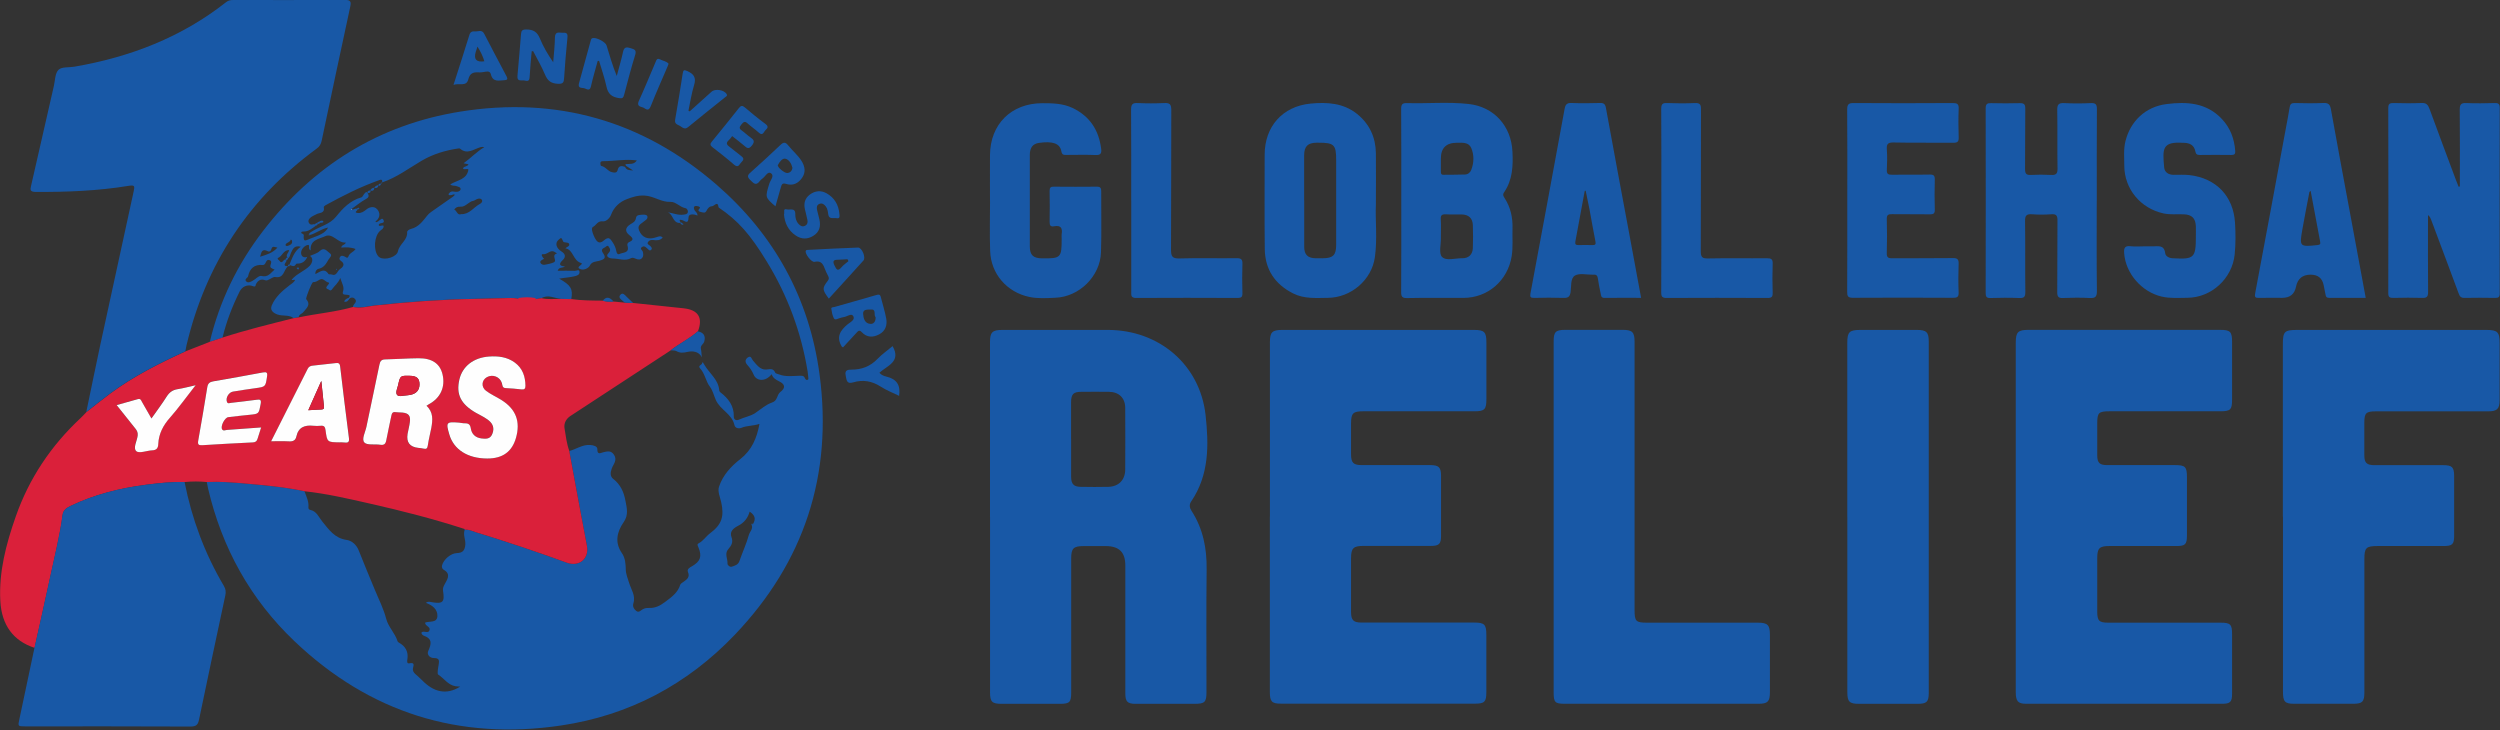 <svg width="452" height="132" viewBox="0 0 452 132" fill="none" xmlns="http://www.w3.org/2000/svg">
<rect x="0" y="0" width="452" height="132" fill="#333333" stroke="none"/>
<g clip-path="url(#clip0_0_3)">
<path d="M37.94 61.78C39.7 54.42 42.95 47.75 47.55 41.77C56.62 29.96 68.5 22.54 83.22 20.18C100.62 17.39 116.19 21.82 129.53 33.37C140.01 42.45 146.35 53.99 148.18 67.73C150.59 85.8 145.43 101.6 132.81 114.81C124.23 123.79 113.7 129.35 101.43 131.17C82.97 133.91 66.8 128.83 53.25 115.94C45.27 108.35 40.13 99.05 37.62 88.32C37.53 87.93 37.47 87.54 37.39 87.15C39.74 87.03 42.09 87.22 44.42 87.43C47.98 87.75 51.55 88.06 55.05 88.82C55.38 89.77 55.88 90.69 55.76 91.75C55.74 91.96 55.86 92.14 56.09 92.19C57.26 92.43 57.62 93.49 58.26 94.28C59.46 95.74 60.5 97.32 62.68 97.62C63.56 97.74 64.43 98.45 64.84 99.48C65.81 101.92 66.82 104.35 67.83 106.78C68.53 108.46 69.36 110.09 69.82 111.87C70.21 113.38 71.44 114.47 71.88 115.95C71.91 116.05 72.03 116.13 72.13 116.19C73.35 116.87 73.85 117.86 73.66 119.15C73.61 119.46 73.51 120.04 74.01 119.93C74.94 119.73 74.82 120.2 74.68 120.75C74.56 121.24 74.77 121.59 75.13 121.9C75.52 122.24 75.91 122.58 76.27 122.95C78.43 125.18 80.73 125.69 83.21 124.14C82.9 124.12 82.62 124.11 82.35 124.07C80.99 123.85 80.28 122.64 79.22 121.96C79.02 121.83 79.2 120.8 79.3 120.23C79.45 119.39 79.44 118.98 78.43 118.97C77.68 118.97 77.14 118.33 77.43 117.69C77.98 116.46 78.22 115.51 76.65 114.94C76.45 114.86 76.16 114.66 76.21 114.35C76.64 113.92 77.45 114.69 77.67 113.89C77.83 113.3 76.86 113.2 76.86 112.57C77.67 112.25 79.01 112.68 79.08 111.4C79.14 110.17 78.19 109.43 77.01 109C77.38 108.69 77.69 108.81 77.98 108.86C80.08 109.23 80.43 108.89 80.1 106.8C80.03 106.34 80.18 106.05 80.4 105.62C80.76 104.92 81.65 103.82 80.26 103.04C80 102.89 79.82 102.61 79.92 102.22C80.21 101.14 81.49 100.04 82.6 100C83.59 99.96 84.03 99.6 84.13 98.49C84.21 97.56 83.68 96.7 84.02 95.79C84.73 95.66 85.34 96.02 85.98 96.21C91.51 97.91 97 99.74 102.44 101.72C104.72 102.55 106.54 101.04 106.12 98.71C105.76 96.71 105.36 94.71 104.99 92.71C104.3 88.99 103.61 85.27 102.92 81.54C104.18 81.23 105.28 80.36 106.67 80.45C107.28 80.49 108.02 80.68 108 81.19C107.97 82.29 108.56 81.9 109.04 81.78C109.79 81.6 110.47 81.39 111.02 82.24C111.65 83.21 110.89 83.93 110.62 84.67C110.34 85.45 110.26 86.11 110.9 86.61C112.17 87.6 112.78 88.94 113.06 90.44C113.3 91.77 113.72 93.04 112.75 94.42C111.58 96.1 111.08 98.05 112.43 99.99C113.05 100.88 113.12 101.94 113.14 102.97C113.16 103.83 113.5 104.56 113.73 105.35C114.09 106.55 114.97 107.69 114.51 109.1C114.34 109.61 114.6 110.13 115.05 110.47C115.49 110.8 115.8 110.41 116.11 110.21C116.5 109.96 116.89 109.9 117.35 109.92C118.45 109.96 119.33 109.53 120.24 108.84C121.4 107.97 122.53 107.19 122.99 105.73C123.06 105.5 123.38 105.34 123.6 105.18C124.2 104.75 124.77 104.36 124.39 103.44C124.16 102.87 124.71 102.61 125.13 102.37C126.63 101.5 126.95 100.6 126.28 98.97C126.17 98.7 125.97 98.41 126.3 98.24C127.15 97.81 127.63 96.98 128.35 96.44C130.47 94.87 130.98 93.42 130.39 90.78C130.19 89.87 129.71 88.89 130 87.99C130.69 85.91 132.16 84.32 133.84 83.01C135.92 81.38 136.84 79.23 137.31 76.64C136.15 77.03 135.07 76.93 134.07 77.34C133.58 77.54 132.92 77.45 132.78 76.83C132.34 74.85 130.26 74.13 129.44 72.36C129.08 71.57 128.9 70.66 128.36 69.94C127.59 68.92 127.46 67.55 126.57 66.59C126.07 66.05 127.04 66 126.94 65.58C126.94 65.57 127.07 65.51 127.08 65.51C127.19 65.68 127.29 65.85 127.39 66.02C128.29 67.54 129.91 68.64 130.04 70.61C130.04 70.71 130.14 70.84 130.22 70.91C131.67 72.03 132.73 73.35 132.67 75.33C132.66 75.82 133.06 76.13 133.61 75.87C134.59 75.41 135.69 75.26 136.6 74.64C137.57 73.98 138.5 73.14 139.58 72.78C140.64 72.43 140.42 71.39 141.08 70.88C142.06 70.13 141.98 69.48 140.84 68.93C140.23 68.64 139.74 68.33 139.52 67.65C138.33 69.15 136.72 68.85 136.27 67.76C135.99 67.09 135.61 66.52 135.12 65.98C134.72 65.54 134.64 65.03 135.19 64.64C135.82 64.19 135.87 64.89 136.12 65.17C136.8 65.93 137.44 66.92 138.56 66.81C139.29 66.74 139.81 66.55 140.16 67.38C140.24 67.56 140.64 67.61 140.9 67.71C142.06 68.15 143.27 67.97 144.46 67.94C144.93 67.94 145.33 67.85 145.54 68.39C145.62 68.59 145.77 68.75 145.99 68.68C146.24 68.6 146.15 68.36 146.13 68.17C146.1 67.85 146.08 67.53 146.03 67.22C144.87 60.09 142.41 53.45 138.63 47.28C135.58 42.3 133.49 39.94 129.92 37.5C129.77 36.21 129.12 37.29 128.73 37.29C128.26 37.29 127.94 37.69 127.75 38.08C127.49 38.62 127.1 38.41 126.73 38.33C126.29 38.24 126.1 38.09 126.51 37.65C126.68 37.47 126.37 37.33 126.19 37.29C126 37.25 125.77 37.21 125.61 37.29C125.4 37.38 125.45 37.62 125.5 37.82C125.59 38.24 126.14 38.41 126.1 38.97C125.44 38.68 124.51 38.62 124.49 39.29C124.45 40.67 123.82 39.93 123.33 39.79C122.74 39.62 122.82 39.85 123.06 40.21C123.01 40.24 122.96 40.28 122.91 40.31C121.6 40.33 121.73 38.72 120.71 38.37C121.7 38.54 122.63 38.96 123.64 38.8C123.92 38.76 124.25 38.72 124.34 38.43C124.45 38.1 124.23 37.7 123.94 37.64C122.93 37.46 122.19 36.46 121.24 36.5C119.56 36.58 118.26 35.46 116.57 35.36C115.31 35.28 114.26 35.65 113.3 36.02C112.09 36.48 110.99 37.42 110.47 38.85C110.27 39.4 109.61 40.1 108.95 40.02C108.03 39.91 107.8 40.74 107.21 41.03C106.84 41.22 107.09 42 107.35 42.61C107.85 43.76 108.33 44.22 109.17 43.48C110.07 42.7 110.33 43.14 110.79 43.85C111.11 44.33 111.32 44.82 111.42 45.37C111.48 45.72 111.65 46.1 112.01 45.92C112.63 45.61 113.85 45.8 113.46 44.45C113.39 44.21 113.41 43.91 113.76 43.76C114.61 43.4 114.48 43.06 113.81 42.53C112.93 41.85 113.03 41.15 113.96 40.56C114.41 40.27 114.89 40.1 114.99 39.39C115.07 38.78 115.79 38.86 116.3 38.81C116.57 38.79 116.97 38.85 117.04 39.1C117.18 39.63 116.66 39.82 116.34 40.1C115.86 40.52 115.16 40.73 115.56 41.69C116.07 42.91 117.13 43.43 118.68 42.89C119.11 42.74 119.46 42.59 119.82 42.96C119.34 43.49 118.74 43.48 118.14 43.4C117.74 43.35 117.4 43.42 117.18 43.73C116.88 44.14 117.36 44.26 117.55 44.46C117.75 44.67 117.99 44.91 117.74 45.16C117.46 45.45 117.25 45.13 117.05 44.95C116.78 44.71 116.52 44.4 116.12 44.63C115.55 44.96 116.16 45.23 116.22 45.52C116.31 45.93 116.38 46.29 116.09 46.64C115.77 47.02 115.35 46.94 115 46.8C114.69 46.68 114.39 46.51 114.1 46.67C113 47.28 111.87 46.72 110.76 46.74C110.37 46.74 109.31 46.47 110.01 45.77C110.59 45.2 110.17 44.82 110.03 44.57C109.84 44.22 109.51 44.69 109.24 44.8C108.63 45.06 108.81 45.45 109.09 45.86C109.72 46.76 109.03 46.93 108.39 47.14C107.75 47.34 107.03 47.21 106.61 48.07C106.45 48.4 105.63 48.92 104.98 48.68C103.89 48.29 105.5 47.88 105.13 47.57C103.54 47.16 103.73 45.14 102.22 44.9C102.5 44.6 102.98 44.55 102.92 44.18C102.86 43.83 102.42 43.88 102.13 43.81C102 43.78 101.89 43.83 101.8 43.61C101.5 42.89 101.47 42.91 100.94 43.4C100.31 43.98 100.57 44.88 101.53 45.48C102.25 45.92 102.31 46.48 101.75 47.01C101.17 47.56 100.89 48.09 102.15 48.18C101.7 48.5 101.09 48.22 100.82 48.95C101.89 48.95 102.91 48.92 103.91 48.97C104.2 48.99 104.75 48.6 104.78 49.18C104.8 49.7 104.33 49.85 103.79 49.97C102.98 50.16 102.13 50.19 101.1 50.38C103.24 51.58 103.61 52.24 103.29 54.08C102.67 54.07 102.04 54.05 101.42 54.04C100.25 53.92 99.1 53.19 97.89 53.91C97.48 53.97 97.07 54.04 96.66 54.1C95.73 54.1 94.79 54.1 93.86 54.1C93.13 53.82 92.37 53.88 91.61 53.89C89.66 53.93 87.7 54 85.75 54.03C79.72 54.14 73.72 54.57 67.73 55.23C66.44 55.37 65.15 55.79 63.82 55.49C63.81 54.98 64.62 54.7 64.25 54.14C64.03 53.81 63.63 53.68 63.22 53.94C63.17 53.9 63.13 53.86 63.08 53.82C63.38 53.41 63.2 53.35 62.78 53.3C62.46 53.26 61.79 53.37 62.01 52.73C62.3 51.86 61.82 51.26 61.52 50.26C61.13 51.24 60.47 51.66 60.05 52.28C59.73 52.75 59.55 52.36 59.29 52.28C59.01 52.18 58.89 52.08 59.09 51.78C59.25 51.55 59.73 51.13 59.37 51.07C58.8 50.97 58.46 50.2 57.81 50.55C57.43 50.76 57.1 51.03 56.61 51.01C56.38 51 55.21 53.92 55.37 54.1C56.27 55.13 55.37 55.75 54.84 56.43C54.58 56.76 54.03 56.83 54 57.37C53.69 57.42 53.38 57.47 53.07 57.51C52.21 56.86 51.13 57.2 50.16 56.86C49.35 56.57 48.78 56.06 49.14 55.21C49.8 53.65 51.04 52.59 52.33 51.59C52.71 51.3 53.14 51.08 53.36 50.63C53.15 50.5 52.79 50.75 52.74 50.55C53.7 49.45 55.05 49.01 55.99 48.07C56.21 47.85 56.91 46.86 56.04 46.27C56.66 45.98 57.35 45.83 57.78 45.41C58.64 44.58 59.12 45.43 59.61 45.77C60.18 46.16 59.63 46.54 59.39 46.94C58.95 47.69 58.57 48.41 57.59 48.6C57.28 48.66 56.96 49.02 57.03 49.56C57.85 49.17 58.63 48.36 59.39 49.55C59.45 49.65 59.78 49.55 59.95 49.63C60.89 49.99 60.97 48.97 61.48 48.65C61.95 48.35 62.52 47.76 61.64 47.17C61.38 46.99 61.28 46.76 61.48 46.46C61.68 46.15 61.91 46.24 62.2 46.33C62.45 46.4 62.82 46.86 62.99 46.37C63.21 45.71 63.93 45.58 64.29 45.02C63.42 44.68 62.57 44.69 61.69 44.76C61.8 44.18 62.45 44.32 62.5 43.84C61.07 44.01 60.17 42.06 58.78 42.71C57.68 43.22 56.01 43.36 56.17 45.26C55.52 45.02 56.27 44.04 55.48 44.33C54.99 44.51 54.39 45.11 54.44 45.8C54.48 46.31 54.87 46.69 55.55 46.44C55.203 47.273 54.6 47.68 53.74 47.66C53.67 47.66 53.55 47.68 53.53 47.73C53.2 48.39 52.74 48.02 52.31 47.89C52.83 46.73 53.14 45.45 54.39 44.61C53.14 44.28 52.94 45.1 52.62 45.69C52.44 46.02 52.46 46.47 52.08 46.7C51.45 46.14 52.26 45.7 52.27 45.21C51.23 45.19 51.07 46.29 50.31 46.61C50.07 46.71 50.26 46.93 50.43 47.05C50.63 47.19 50.73 47.59 51.07 47.31C51.25 47.17 51.33 46.91 51.61 46.91C51.97 47.09 51.73 47.3 51.62 47.48C51.21 48.12 51.66 48.11 52.09 48.12C51.29 48.73 51.39 50.39 49.76 50.08C49.44 50.02 49.04 50.36 48.67 50.52C48.43 50.62 48.26 50.79 47.92 50.66C47.18 50.37 46.63 50.69 46.27 51.39C46.2 51.53 46.27 51.94 45.77 51.75C44.71 51.33 43.76 51.84 43.33 52.7C42 55.36 40.93 58.14 40.23 61.05C39.46 61.31 38.69 61.56 37.92 61.82L37.94 61.78ZM68.28 40.09C68.36 40.03 68.44 39.97 68.52 39.9C68.79 39.76 69.12 39.25 69.35 39.81C69.67 40.59 68.45 40.09 68.48 40.74C68.72 41.06 69.16 40.53 69.38 40.92L69.35 40.9C69.37 41.34 69.01 41.49 68.74 41.72C67.65 42.65 67.46 45.25 68.39 46.33C68.47 46.42 68.56 46.5 68.67 46.56C69.63 47.1 71.75 46.47 71.96 45.41C72.22 44.1 73.7 43.44 73.61 41.99C73.59 41.72 73.98 41.47 74.3 41.39C75.64 41.07 76.41 40.03 77.19 39.04C77.42 38.75 77.65 38.52 77.95 38.32C79.29 37.39 80.62 36.45 81.95 35.52C82.05 35.42 82.15 35.32 82.25 35.22C82.06 35.09 81.89 35.16 81.71 35.26C81.52 35.26 81.24 35.34 81.16 35.25C80.99 35.06 81.23 34.91 81.36 34.78C81.67 34.5 82.02 34.64 82.37 34.68C82.74 34.71 83.2 34.59 83.27 34.25C83.35 33.83 82.85 33.78 82.54 33.65C82.21 33.51 81.78 33.68 81.41 33.34C82.67 32.55 84.44 32.48 84.69 30.64C84.38 30.4 83.98 30.78 83.7 30.46C83.9 30 84.53 30.17 84.7 29.7C84.46 29.65 84.24 29.61 83.82 29.52C85.18 28.53 86.22 27.39 87.58 26.59C87.3 26.54 87.07 26.56 86.85 26.62C85.64 26.96 84.48 28.01 83.17 26.87C83.12 26.83 83.02 26.82 82.94 26.83C80.58 27.17 78.32 27.84 76.27 29.04C73.91 30.42 71.72 32.1 69.09 32.98C69.2 32.26 68.7 32.52 68.42 32.62C65.09 33.81 61.94 35.41 58.85 37.11C58.72 37.18 58.52 37.36 58.54 37.44C58.79 38.63 57.72 38.42 57.17 38.75C56.83 38.96 56.43 39.08 56.15 39.33C55.91 39.55 55.63 39.87 55.84 40.27C56.05 40.68 56.4 40.64 56.77 40.52C56.89 40.61 57.01 40.71 57.12 40.8C56.42 41.29 55.78 41.9 54.81 41.86C54.44 41.85 54.37 42.14 54.59 42.22C55.09 42.38 54.88 42.71 54.9 42.98C54.93 43.49 55.11 43.58 55.58 43.36C56.23 43.06 56.93 42.86 57.58 42.57C58.23 42.27 58.89 41.95 59.32 41.14C58.03 41.4 57.13 42.2 56.02 42.49C55.98 42.42 55.94 42.35 55.88 42.3C56 42.03 56.27 41.94 56.5 41.79C57.91 40.89 59.65 40.57 60.79 39.14C61.99 37.64 63.34 36.24 65.32 35.69C65.57 35.62 65.7 35.2 65.92 34.97C66.06 34.83 66.23 34.55 66.47 34.89C66.7 35.34 66.78 35.65 66.17 35.98C65.25 36.48 64.44 37.16 63.58 37.77C63.53 37.81 63.49 37.85 63.44 37.89C63.49 37.89 63.53 37.9 63.58 37.91C63.58 37.86 63.56 37.8 63.55 37.75C63.87 38.07 64.18 37.62 64.5 37.73C64.55 37.79 64.6 37.85 64.65 37.91C64.56 38.13 63.91 38.44 64.72 38.51C65.3 38.56 65.78 38.26 66.22 37.89C66.79 37.4 67.57 37.28 68.06 37.71C68.56 38.14 68.84 38.91 68.31 39.63C68.23 39.71 68.15 39.79 68.07 39.88C68 39.95 67.86 40.07 67.87 40.08C67.99 40.25 68.12 40.15 68.24 40.07L68.28 40.09ZM47.05 46.41C48.15 46.06 49.28 45.77 50.16 44.77C49.64 44.66 49.22 44.39 49.06 45.06C48.98 45.38 48.74 45.58 48.44 45.43C47.29 44.83 47.24 45.72 47.03 46.42L47.01 46.45L47.04 46.41H47.05ZM113 30.15C113.26 30.81 113.81 30.76 114.46 30.82C113.95 30.48 113.56 30.22 113.17 29.97C113.14 29.91 113.1 29.85 113.08 29.78C113.08 29.75 113.11 29.68 113.13 29.68C113.82 29.58 114.63 29.82 115.14 29C113.06 28.73 111.08 29.14 109.1 29.14C108.86 29.14 108.58 29.14 108.55 29.46C108.53 29.64 108.61 29.99 108.68 30C109.51 30.12 109.9 31 110.68 31.14C111.07 31.21 111.54 31.34 111.69 30.68C111.86 29.93 112.42 29.95 113.01 30.17L113 30.15ZM136.14 94.75C136.69 93.82 136.52 93.17 135.54 92.5C135.21 93.65 134.56 94.5 133.46 95.06C132.68 95.46 131.85 96.06 132.25 97.1C132.61 98.05 132.22 98.66 131.67 99.29C130.94 100.12 131.6 101.04 131.53 101.91C131.51 102.12 131.92 102.6 132.33 102.45C132.87 102.26 133.46 102.13 133.69 101.43C134.23 99.86 134.95 98.33 135.39 96.73C135.55 96.13 136.17 95.65 135.92 94.94L136.15 94.73L136.14 94.75ZM49.65 48.74C49.39 48.62 49.17 48.56 49.01 48.43C48.54 48.05 49.51 47.28 48.7 47.02C47.97 46.79 48.17 47.96 47.5 47.91C45.99 47.79 45.17 48.5 44.85 49.96C44.79 50.23 44.19 50.44 44.46 50.81C44.79 51.25 45.28 50.97 45.65 50.78C46.2 50.49 46.82 49.78 47.25 49.89C48.49 50.21 48.92 49.34 49.65 48.74ZM83.35 38.72C84.89 38.78 85.62 37.47 86.75 36.88C86.97 36.77 87.33 36.47 87.11 36.12C86.91 35.81 86.54 35.89 86.24 35.99C86.02 36.07 85.83 36.26 85.6 36.3C84.72 36.45 84.18 37.43 83.3 37.37C82.72 37.33 82.42 37.49 82.12 37.89C82.61 38.07 82.64 38.95 83.34 38.73L83.35 38.72ZM100.73 45.83C100.53 45.7 100.38 45.6 100.23 45.52C99.45 45.1 98.96 46.09 98.13 45.96C97.75 45.9 98.04 46.55 98.37 46.79C98.27 46.85 98.16 46.9 98.06 46.96C97.85 47.08 97.59 47.24 97.71 47.5C97.85 47.82 98.21 47.92 98.53 47.86C99.07 47.76 99.64 47.66 100.13 47.43C100.81 47.12 99.58 46.11 100.73 45.82V45.83ZM52.81 43.63C52.83 43.4 52.57 43.29 52.56 43.33C52.44 43.84 51.82 43.81 51.65 44.19C51.55 44.41 51.8 44.54 52.01 44.46C52.4 44.31 52.87 44.2 52.81 43.63Z" fill="#1858A6"/>
<path d="M102.92 81.54C103.61 85.26 104.29 88.98 104.99 92.71C105.36 94.71 105.76 96.7 106.12 98.71C106.54 101.04 104.71 102.55 102.44 101.72C97 99.74 91.52 97.91 85.98 96.21C85.34 96.02 84.73 95.66 84.02 95.79V95.81C84.12 95.63 83.96 95.63 83.86 95.6C78.25 93.78 72.54 92.33 66.79 91.03C62.91 90.15 59.02 89.24 55.05 88.82C51.54 88.06 47.98 87.75 44.42 87.43C42.08 87.22 39.74 87.03 37.39 87.15C36.06 87.02 34.72 87.02 33.39 87.15C31.03 87.1 28.69 87.35 26.36 87.65C21.63 88.26 17.05 89.42 12.73 91.49C12.01 91.84 11.43 92.27 11.32 93.11C10.83 96.86 9.89 100.51 9.11 104.2C8.19 108.52 7.2 112.82 6.25 117.13C2.4 115.88 0.3 113.01 0.06 108.69C-0.23 103.38 1.11 98.35 2.84 93.41C5.25 86.51 9.21 80.6 14.55 75.61C14.93 75.26 15.27 74.87 15.63 74.5C17.07 73.38 18.49 72.22 19.95 71.14C24.16 68.03 28.8 65.69 33.54 63.52C35.01 62.94 36.49 62.36 37.96 61.79C38.73 61.53 39.5 61.28 40.27 61.02C44.5 59.65 48.81 58.6 53.11 57.52C53.42 57.47 53.73 57.42 54.04 57.38C57.3 56.68 60.64 56.42 63.85 55.5C65.18 55.81 66.47 55.39 67.76 55.24C73.75 54.58 79.75 54.15 85.78 54.04C87.73 54 89.69 53.94 91.64 53.9C92.4 53.88 93.16 53.82 93.88 54.1C93.81 54.06 93.75 54.03 93.7 53.99C93.69 53.98 93.7 53.88 93.72 53.88C94.77 53.72 95.82 53.68 96.86 53.9C96.84 53.96 96.83 54.02 96.79 54.07C96.77 54.09 96.72 54.09 96.68 54.1C97.09 54.04 97.5 53.97 97.91 53.91C99.08 54.19 100.26 54.02 101.44 54.04C102.06 54.05 102.69 54.07 103.31 54.08C105.19 54.34 107.09 54.34 108.98 54.36C109.62 54.57 110.28 54.55 110.95 54.52C111.63 54.59 112.31 54.65 112.99 54.72C113.49 54.74 113.99 54.76 114.49 54.78C117.53 55.1 120.57 55.42 123.6 55.74C126.24 56.02 127.13 57.44 126.19 59.9C124.68 61.24 122.83 62.11 121.24 63.36C115.2 67.31 109.16 71.25 103.13 75.21C102.34 75.73 101.91 76.55 102.07 77.47C102.3 78.84 102.45 80.22 102.93 81.54H102.92ZM88.08 82.9C90.83 82.9 92.54 81.69 93.26 79.2C94.12 76.22 93.28 73.97 90.64 72.32C89.73 71.75 88.73 71.31 87.87 70.67C86.93 69.97 87.05 68.72 88.01 68.19C89.05 67.61 90.37 68.12 90.72 69.26C90.84 69.66 90.76 70.14 91.42 70.17C92.38 70.21 93.33 70.31 94.28 70.41C94.8 70.47 94.99 70.28 94.98 69.75C94.96 68.07 94.47 66.6 93.07 65.56C91.68 64.53 90.05 64.34 88.39 64.46C85.58 64.66 83.59 66.24 83.03 68.63C82.41 71.3 83.27 73.04 86 74.62C86.48 74.9 87 75.13 87.47 75.42C87.87 75.67 88.29 75.93 88.62 76.27C89.28 76.95 89.31 77.78 88.92 78.6C88.54 79.41 87.77 79.36 87.04 79.27C85.96 79.13 85.27 78.5 85.1 77.45C84.99 76.75 84.68 76.52 84.03 76.53C83.67 76.53 83.32 76.44 82.96 76.41C80.68 76.22 80.57 76.35 81.22 78.56C82.02 81.29 84.54 82.88 88.06 82.9H88.08ZM77.11 73.37C77.27 73.26 77.4 73.17 77.54 73.09C79.64 71.97 80.54 69.98 80 67.69C79.54 65.75 78.12 64.76 75.64 64.78C73.65 64.79 71.65 64.95 69.66 64.99C68.96 65 68.72 65.26 68.59 65.94C67.84 69.69 67.02 73.43 66.24 77.17C66.04 78.14 65.33 79.4 65.86 80.01C66.34 80.56 67.73 80.27 68.71 80.42C69.4 80.53 69.7 80.3 69.83 79.61C70.1 78.12 70.46 76.65 70.75 75.16C70.84 74.68 71.01 74.45 71.53 74.53C71.92 74.59 72.33 74.56 72.72 74.6C73.88 74.71 74.26 75.17 74.09 76.35C73.99 77.06 73.79 77.75 73.68 78.46C73.42 79.993 74.077 80.837 75.65 80.99C75.97 81.02 76.29 81.06 76.6 81.13C77.11 81.24 77.27 81.06 77.34 80.54C77.49 79.48 77.77 78.43 77.97 77.38C78.24 75.94 78.37 74.52 77.1 73.38L77.11 73.37ZM49.02 79.78C50.22 79.78 51.25 79.73 52.28 79.8C52.99 79.84 53.44 79.62 53.59 78.93C53.96 77.23 55.11 76.8 56.67 76.98C57.1 77.03 57.55 77.02 57.99 76.98C58.6 76.93 58.79 77.18 58.87 77.78C59.16 79.95 59.19 79.95 61.39 79.98C61.71 79.98 62.03 79.97 62.35 80.01C63 80.1 63.18 79.85 63.1 79.21C62.55 74.9 62.01 70.58 61.51 66.26C61.44 65.61 61.14 65.59 60.66 65.65C59.31 65.81 57.96 65.96 56.61 66.1C56.19 66.14 55.86 66.23 55.65 66.66C53.47 71 51.27 75.34 49.03 79.78H49.02ZM47.22 77.27C45.07 77.43 43.05 77.58 41.03 77.72C40.74 77.74 40.38 77.97 40.16 77.61C39.82 77.07 40.64 75.49 41.28 75.41C42.55 75.26 43.82 75.11 45.09 74.99C46.85 74.83 46.79 74.83 47.13 73.03C47.28 72.21 47 72.19 46.36 72.27C44.82 72.48 43.27 72.65 41.73 72.83C41.48 72.86 41.18 73.04 41.03 72.64C40.77 71.95 41.35 70.92 42.12 70.79C43.46 70.57 44.8 70.36 46.14 70.18C48.03 69.92 47.99 69.93 48.28 68.09C48.4 67.33 48.2 67.2 47.5 67.33C44.52 67.89 41.54 68.43 38.55 68.94C37.91 69.05 37.59 69.31 37.48 69.98C36.96 73.21 36.42 76.43 35.84 79.64C35.71 80.37 35.9 80.52 36.61 80.48C39.63 80.28 42.66 80.13 45.69 79.98C46.16 79.96 46.43 79.79 46.56 79.34C46.74 78.7 46.96 78.06 47.22 77.26V77.27ZM35.38 69.63C34.12 69.91 33.12 70.2 32.1 70.35C31.2 70.49 30.61 70.91 30.12 71.68C29.28 73.01 28.33 74.27 27.36 75.65C26.74 74.57 26.23 73.63 25.68 72.71C25.51 72.43 25.43 72 24.91 72.15C23.66 72.51 22.4 72.86 21.07 73.23C22.26 74.73 23.35 76.1 24.45 77.47C24.76 77.86 24.95 78.22 24.87 78.77C24.74 79.74 23.99 81.03 24.63 81.57C25.16 82.02 26.51 81.46 27.5 81.41C28.24 81.37 28.57 81.07 28.59 80.32C28.66 78.45 29.45 76.93 30.7 75.52C32.3 73.71 33.72 71.72 35.36 69.62L35.38 69.63Z" fill="#DA203A"/>
<path d="M178.99 93.4C178.99 82.9 178.99 72.39 178.99 61.89C178.99 60.06 179.4 59.65 181.24 59.65C187.6 59.65 193.95 59.65 200.31 59.65C209.55 59.66 216.96 65.93 217.97 75.06C218.56 80.41 218.64 85.87 215.36 90.67C214.99 91.22 215.06 91.79 215.42 92.35C217.51 95.58 218.21 99.13 218.16 102.95C218.07 110.34 218.14 117.73 218.13 125.12C218.13 126.96 217.83 127.25 215.96 127.25C212.4 127.25 208.85 127.25 205.29 127.25C203.85 127.25 203.46 126.85 203.46 125.39C203.46 117.68 203.46 109.97 203.46 102.26C203.46 99.86 202.36 98.75 199.96 98.73C198.64 98.72 197.32 98.73 196 98.73C194.06 98.73 193.67 99.12 193.67 101.02C193.67 109.09 193.67 117.16 193.67 125.22C193.67 126.96 193.39 127.25 191.66 127.25C188.14 127.25 184.63 127.25 181.11 127.25C179.35 127.25 179 126.9 179 125.16C179 114.58 179 103.99 179 93.41L178.99 93.4ZM193.66 79.41C193.66 81.68 193.65 83.96 193.66 86.23C193.67 87.51 194.14 88 195.37 88.02C197.05 88.05 198.72 88.06 200.4 88.02C202.26 87.97 203.44 86.76 203.44 84.89C203.46 81.18 203.46 77.47 203.44 73.76C203.44 71.96 202.32 70.87 200.52 70.84C198.84 70.82 197.17 70.83 195.49 70.84C194.08 70.84 193.66 71.26 193.65 72.71C193.64 74.94 193.65 77.18 193.65 79.41H193.66Z" fill="#1858A6"/>
<path d="M33.51 63.51C28.77 65.68 24.12 68.02 19.92 71.13C18.45 72.22 17.04 73.37 15.6 74.49C16.43 70.51 17.24 66.53 18.09 62.55C20.11 53.2 22.14 43.85 24.19 34.5C24.38 33.63 24.3 33.43 23.31 33.59C17.74 34.51 12.12 34.73 6.47 34.7C5.33 34.7 5.47 34.23 5.64 33.5C7.01 27.52 8.37 21.53 9.74 15.54C9.97 14.53 9.95 13.24 10.58 12.62C11.16 12.05 12.45 12.23 13.43 12.06C23.5 10.33 32.79 6.76 40.88 0.39C41.3 0.06 41.72 0 42.21 0C48.93 0 55.64 0.03 62.36 -0.02C63.44 -0.02 63.51 0.36 63.32 1.23C61.58 9.3 59.85 17.37 58.16 25.44C58.03 26.08 57.76 26.5 57.24 26.88C45.03 35.84 37.2 47.7 33.72 62.43C33.64 62.78 33.58 63.13 33.51 63.49V63.51Z" fill="#1858A6"/>
<path d="M364.45 93.37C364.45 82.9 364.45 72.44 364.45 61.97C364.45 60.04 364.84 59.64 366.75 59.64C378.3 59.64 389.85 59.64 401.41 59.64C403.23 59.64 403.56 59.97 403.56 61.81C403.56 65.29 403.56 68.76 403.56 72.24C403.56 74.09 403.28 74.36 401.39 74.36C394.75 74.36 388.12 74.36 381.48 74.36C379.42 74.36 379.18 74.59 379.18 76.61C379.18 78.53 379.17 80.44 379.18 82.36C379.19 83.67 379.61 84.08 380.92 84.09C385.04 84.1 389.15 84.09 393.27 84.09C395.09 84.09 395.4 84.4 395.4 86.26C395.4 89.78 395.4 93.29 395.4 96.81C395.4 98.41 395.1 98.72 393.53 98.72C389.49 98.72 385.46 98.72 381.42 98.72C379.56 98.72 379.18 99.1 379.18 100.95C379.18 104.15 379.18 107.34 379.18 110.54C379.18 112.25 379.51 112.58 381.2 112.58C387.96 112.58 394.71 112.58 401.47 112.58C403.26 112.58 403.56 112.88 403.56 114.66C403.56 118.26 403.56 121.85 403.56 125.45C403.56 126.89 403.22 127.24 401.81 127.24C389.98 127.24 378.15 127.24 366.31 127.24C364.85 127.24 364.45 126.78 364.45 125.12C364.45 114.53 364.45 103.95 364.45 93.36V93.37Z" fill="#1858A6"/>
<path d="M229.6 93.41C229.6 82.91 229.6 72.4 229.6 61.9C229.6 60.05 230 59.65 231.84 59.65C243.39 59.65 254.94 59.65 266.49 59.65C268.36 59.65 268.74 60.02 268.74 61.88C268.74 65.31 268.74 68.75 268.74 72.18C268.74 74.03 268.41 74.36 266.58 74.36C259.87 74.36 253.15 74.36 246.44 74.36C244.63 74.36 244.28 74.72 244.27 76.53C244.27 78.41 244.27 80.28 244.27 82.16C244.27 83.66 244.7 84.09 246.19 84.09C250.31 84.09 254.42 84.09 258.54 84.09C260.14 84.09 260.54 84.47 260.54 86.03C260.54 89.66 260.54 93.3 260.54 96.93C260.54 98.33 260.16 98.7 258.77 98.7C254.69 98.7 250.62 98.7 246.54 98.7C244.68 98.7 244.27 99.11 244.27 100.93C244.27 104.17 244.27 107.4 244.27 110.64C244.27 112.14 244.7 112.56 246.19 112.56C252.98 112.56 259.78 112.56 266.57 112.56C268.38 112.56 268.73 112.91 268.73 114.74C268.73 118.21 268.73 121.69 268.73 125.16C268.73 126.88 268.4 127.22 266.72 127.22C255.01 127.22 243.3 127.22 231.59 127.22C229.95 127.22 229.59 126.85 229.59 125.14C229.59 114.56 229.59 103.97 229.59 93.39L229.6 93.41Z" fill="#1858A6"/>
<path d="M412.74 93.43C412.74 83.04 412.74 72.66 412.74 62.27C412.74 59.93 413.02 59.65 415.35 59.65C426.74 59.65 438.14 59.65 449.53 59.65C451.54 59.65 451.93 60.03 451.93 62.01C451.93 65.45 451.93 68.88 451.93 72.32C451.93 73.94 451.48 74.37 449.85 74.37C443.09 74.37 436.34 74.37 429.58 74.37C427.77 74.37 427.47 74.67 427.47 76.44C427.47 78.4 427.47 80.36 427.47 82.31C427.47 83.67 427.89 84.09 429.26 84.1C433.42 84.11 437.58 84.1 441.73 84.1C443.34 84.1 443.7 84.46 443.71 86.07C443.71 89.67 443.71 93.26 443.71 96.86C443.71 98.42 443.39 98.72 441.79 98.72C437.83 98.72 433.87 98.72 429.92 98.72C427.78 98.72 427.48 99.02 427.48 101.1C427.48 109.13 427.48 117.16 427.48 125.19C427.48 126.88 427.12 127.24 425.46 127.24C421.9 127.24 418.34 127.24 414.79 127.24C413.11 127.24 412.76 126.88 412.76 125.06C412.76 118.03 412.76 111 412.76 103.97V93.42L412.74 93.43Z" fill="#1858A6"/>
<path d="M280.9 93.38C280.9 82.83 280.9 72.29 280.9 61.74C280.9 60 281.25 59.64 282.99 59.64C286.47 59.64 289.95 59.64 293.42 59.64C295.11 59.64 295.53 60.06 295.53 61.76C295.53 77.94 295.53 94.12 295.53 110.3C295.53 112.34 295.77 112.58 297.79 112.58C304.47 112.58 311.14 112.58 317.82 112.58C319.59 112.58 320 112.99 320 114.76C320 118.24 320 121.71 320 125.19C320 126.84 319.59 127.24 317.96 127.24C306.29 127.24 294.61 127.24 282.94 127.24C281.13 127.24 280.9 127 280.9 125.14C280.9 114.55 280.9 103.97 280.9 93.38Z" fill="#1858A6"/>
<path d="M6.23 117.13C7.19 112.82 8.18 108.52 9.09 104.2C9.87 100.51 10.82 96.86 11.3 93.11C11.41 92.27 11.99 91.84 12.71 91.49C17.03 89.41 21.61 88.26 26.34 87.65C28.67 87.35 31.01 87.09 33.37 87.15C34.68 93.81 37.02 100.09 40.48 105.94C40.81 106.5 40.87 107.02 40.74 107.64C39.14 115.12 37.55 122.6 35.99 130.09C35.8 131.02 35.49 131.36 34.46 131.36C24.51 131.31 14.57 131.33 4.62 131.33C3.2 131.33 3.22 131.33 3.51 129.99C4.42 125.71 5.32 121.42 6.23 117.14V117.13Z" fill="#1858A6"/>
<path d="M333.99 93.4C333.99 82.94 333.99 72.47 333.99 62.01C333.99 60.01 334.36 59.65 336.37 59.65C339.77 59.65 343.16 59.65 346.56 59.65C348.29 59.65 348.72 60.05 348.72 61.74C348.72 82.91 348.72 104.07 348.72 125.24C348.72 126.91 348.35 127.25 346.66 127.25C343.14 127.25 339.63 127.25 336.11 127.25C334.37 127.25 334 126.88 334 125.15C334 114.57 334 103.98 334 93.4H333.99Z" fill="#1858A6"/>
<path d="M444.74 33.72C444.74 29.09 444.77 24.46 444.72 19.83C444.72 18.9 444.94 18.59 445.9 18.63C447.62 18.71 449.34 18.68 451.06 18.63C451.73 18.61 451.95 18.82 451.95 19.51C451.93 30.7 451.93 41.88 451.95 53.07C451.95 53.73 451.71 53.87 451.11 53.86C449.27 53.83 447.43 53.82 445.59 53.86C444.93 53.88 444.72 53.59 444.52 53.04C442.88 48.59 441.2 44.15 439.54 39.71C439.43 39.43 439.32 39.14 438.98 38.88C438.98 39.25 438.98 39.62 438.98 39.98C438.98 44.25 438.96 48.53 439 52.8C439 53.65 438.77 53.89 437.93 53.86C436.21 53.8 434.49 53.82 432.77 53.86C432.1 53.87 431.79 53.78 431.8 52.98C431.83 41.83 431.83 30.69 431.8 19.54C431.8 18.75 432.08 18.62 432.77 18.63C434.45 18.67 436.13 18.7 437.81 18.62C438.67 18.58 438.98 18.94 439.25 19.67C440.82 23.97 442.44 28.26 444.04 32.56C444.19 32.96 444.35 33.36 444.51 33.75C444.58 33.74 444.66 33.72 444.73 33.71L444.74 33.72Z" fill="#1858A6"/>
<path d="M253.35 36.22C253.35 30.71 253.37 25.2 253.33 19.7C253.33 18.87 253.54 18.61 254.39 18.64C258.1 18.75 261.83 18.39 265.52 18.8C270.12 19.3 273.23 22.79 273.45 27.41C273.58 29.98 273.48 32.53 271.94 34.77C271.64 35.2 271.82 35.49 272.05 35.84C273.12 37.51 273.52 39.35 273.46 41.31C273.41 42.98 273.58 44.66 273.31 46.33C272.6 50.72 269.02 53.85 264.6 53.86C261.21 53.87 257.81 53.82 254.42 53.89C253.49 53.91 253.32 53.62 253.33 52.75C253.37 47.24 253.35 41.74 253.35 36.23V36.22ZM260.51 42.63C260.51 42.75 260.51 42.87 260.51 42.99C260.54 44.18 260.11 45.81 260.71 46.44C261.47 47.23 263.11 46.67 264.37 46.69C265.53 46.71 266.24 46.02 266.29 44.87C266.34 43.48 266.34 42.08 266.29 40.69C266.25 39.47 265.55 38.81 264.31 38.77C263.36 38.74 262.4 38.81 261.44 38.75C260.73 38.71 260.44 38.89 260.49 39.66C260.56 40.65 260.51 41.65 260.51 42.64V42.63ZM260.51 28.68C260.51 29.44 260.51 30.19 260.51 30.95C260.51 31.28 260.5 31.61 260.97 31.6C262.28 31.58 263.6 31.6 264.91 31.55C265.42 31.53 265.84 31.16 266 30.72C266.5 29.42 266.54 28.04 266.01 26.78C265.55 25.67 264.4 25.81 263.4 25.81C261.467 25.81 260.503 26.767 260.51 28.68Z" fill="#1858A6"/>
<path d="M379.09 36.3C379.09 41.73 379.05 47.17 379.12 52.6C379.13 53.71 378.8 53.93 377.79 53.88C376.2 53.79 374.59 53.81 373 53.88C372.14 53.92 371.94 53.62 371.95 52.8C371.99 48.49 371.95 44.17 371.99 39.86C372 38.96 371.77 38.67 370.87 38.74C369.72 38.82 368.55 38.83 367.4 38.74C366.43 38.67 366.11 38.93 366.13 39.96C366.19 44.23 366.13 48.51 366.18 52.78C366.19 53.71 365.92 53.92 365.04 53.88C363.32 53.81 361.6 53.83 359.88 53.88C359.18 53.9 359.01 53.66 359.01 53C359.03 41.85 359.03 30.71 359.01 19.56C359.01 18.78 359.31 18.63 360 18.65C361.72 18.69 363.44 18.7 365.16 18.65C365.94 18.63 366.18 18.85 366.17 19.65C366.13 23.28 366.17 26.92 366.13 30.56C366.13 31.39 366.34 31.68 367.19 31.63C368.39 31.56 369.59 31.56 370.79 31.63C371.71 31.69 372.02 31.44 372 30.46C371.94 26.95 372.01 23.43 371.95 19.91C371.93 18.93 372.18 18.59 373.2 18.64C374.79 18.72 376.4 18.72 377.99 18.64C378.9 18.6 379.13 18.87 379.12 19.77C379.08 25.28 379.1 30.8 379.1 36.31L379.09 36.3Z" fill="#1858A6"/>
<path d="M248.76 36.96C248.63 39.71 249.05 43.12 248.58 46.49C248.01 50.62 244.27 53.81 240.09 53.85C237.98 53.87 235.84 54.06 233.86 53.08C230.51 51.42 228.71 48.72 228.67 44.99C228.61 39.32 228.65 33.65 228.65 27.98C228.65 22.88 231.87 19.23 236.94 18.73C239.93 18.44 242.88 18.61 245.37 20.61C247.62 22.43 248.72 24.83 248.76 27.7C248.8 30.57 248.76 33.45 248.76 36.97V36.96ZM235.8 36.23C235.8 39.03 235.79 41.82 235.8 44.62C235.8 46.04 236.44 46.66 237.83 46.69C238.27 46.69 238.71 46.69 239.15 46.69C241.02 46.69 241.58 46.12 241.58 44.28C241.58 39.17 241.58 34.05 241.58 28.94C241.58 26.16 241.21 25.8 238.39 25.8C238.27 25.8 238.15 25.8 238.03 25.8C236.43 25.83 235.8 26.46 235.79 28.08C235.78 30.8 235.79 33.51 235.79 36.23H235.8Z" fill="#1858A6"/>
<path d="M333.99 36.23C333.99 30.76 334.02 25.28 333.97 19.81C333.97 18.84 334.25 18.62 335.18 18.63C341.14 18.67 347.09 18.67 353.05 18.63C353.87 18.63 354.17 18.8 354.13 19.67C354.06 21.39 354.07 23.11 354.13 24.82C354.16 25.6 353.93 25.82 353.14 25.81C349.54 25.77 345.94 25.84 342.35 25.76C341.31 25.74 341.07 26.06 341.14 27.03C341.23 28.26 341.2 29.51 341.14 30.74C341.11 31.44 341.37 31.6 342.03 31.59C344.31 31.55 346.59 31.61 348.87 31.56C349.61 31.54 349.83 31.75 349.81 32.5C349.76 34.3 349.76 36.1 349.81 37.89C349.83 38.58 349.59 38.76 348.93 38.75C346.65 38.71 344.37 38.76 342.09 38.72C341.39 38.71 341.11 38.84 341.13 39.63C341.19 41.67 341.19 43.71 341.13 45.74C341.1 46.58 341.42 46.71 342.16 46.7C345.8 46.67 349.44 46.71 353.07 46.66C353.93 46.65 354.15 46.91 354.12 47.73C354.06 49.45 354.05 51.17 354.12 52.88C354.15 53.71 353.84 53.85 353.1 53.84C347.06 53.81 341.03 53.8 334.99 53.84C334.09 53.84 333.96 53.52 333.97 52.74C334 47.23 333.99 41.71 333.99 36.2V36.23Z" fill="#1858A6"/>
<path d="M178.99 36.31C178.99 33.56 178.97 30.8 178.99 28.05C179.03 22.45 182.83 18.68 188.42 18.66C190.31 18.66 192.17 18.69 193.92 19.52C197.04 21.01 198.67 23.53 199.09 26.9C199.19 27.66 199.04 28.07 198.11 28.03C196.36 27.96 194.6 28 192.84 28.01C192.35 28.01 192.02 28.05 191.89 27.34C191.63 25.92 190.32 25.49 187.87 25.83C186.73 25.99 186.19 26.68 186.19 28.03C186.19 33.54 186.19 39.05 186.19 44.56C186.19 46.1 186.8 46.69 188.38 46.71C191.81 46.75 191.95 46.61 191.95 43.18C191.95 42.9 191.91 42.61 191.95 42.34C192.13 41.24 191.8 40.68 190.58 40.91C189.97 41.03 189.75 40.77 189.77 40.13C189.81 38.25 189.8 36.38 189.77 34.5C189.77 33.93 189.95 33.74 190.52 33.75C193.12 33.77 195.71 33.78 198.31 33.75C198.97 33.75 199.11 34.01 199.1 34.6C199.08 38.27 199.18 41.95 199.06 45.62C198.92 49.92 195.16 53.65 190.85 53.83C189.26 53.9 187.66 54.02 186.07 53.68C182.05 52.82 179.17 49.53 179.02 45.41C178.91 42.38 179 39.34 179 36.31C178.99 36.31 178.98 36.31 178.97 36.31H178.99Z" fill="#1858A6"/>
<path d="M387.62 44.54C388.14 44.54 388.66 44.54 389.18 44.54C390.15 44.56 391.28 44.19 391.47 45.8C391.53 46.31 392.16 46.66 392.78 46.69C392.86 46.69 392.94 46.69 393.02 46.7C396.65 46.91 397.01 46.58 397.01 42.93C397.01 42.25 397.03 41.57 397.01 40.89C396.95 39.45 396.27 38.8 394.84 38.75C393.61 38.7 392.37 38.85 391.14 38.58C387 37.67 384.08 34.16 384.07 29.94C384.07 28.47 383.92 26.99 384.28 25.53C385.19 21.87 387.94 19.3 391.68 18.82C395.4 18.34 398.97 18.56 401.76 21.56C403.27 23.18 403.97 25.13 404.13 27.3C404.17 27.8 404.01 28.02 403.47 28.02C401.55 28 399.63 27.99 397.71 28.02C397.21 28.02 397.01 27.85 396.92 27.38C396.71 26.23 395.91 25.84 394.83 25.82C394.79 25.82 394.75 25.82 394.71 25.82C390.86 25.57 390.99 26.91 391.28 30.28C391.36 31.18 392.09 31.6 393 31.61C393.96 31.62 394.93 31.55 395.87 31.66C400.67 32.22 403.79 35.44 404.09 40.26C404.21 42.17 404.22 44.09 404.03 46C403.59 50.35 399.85 53.81 395.47 53.84C393.92 53.85 392.36 53.98 390.82 53.62C387.2 52.77 384.33 49.44 384.05 45.82C383.98 44.87 384.13 44.39 385.21 44.52C386 44.61 386.81 44.54 387.61 44.54H387.62Z" fill="#1858A6"/>
<path d="M427.73 53.85C425.48 53.85 423.29 53.85 421.1 53.85C420.7 53.85 420.53 53.71 420.47 53.33C420.37 52.74 420.24 52.16 420.12 51.57C419.873 50.297 419.087 49.66 417.76 49.66C416.293 49.66 415.413 50.387 415.12 51.84C414.853 53.18 414.023 53.85 412.63 53.85C411.23 53.85 409.83 53.82 408.44 53.86C407.74 53.88 407.6 53.73 407.74 53C409.61 43.09 411.44 33.18 413.27 23.27C413.51 21.98 413.77 20.69 413.97 19.39C414.06 18.79 414.32 18.62 414.91 18.63C416.63 18.67 418.35 18.7 420.06 18.62C420.98 18.58 421.28 18.9 421.43 19.76C422.54 25.96 423.7 32.14 424.85 38.33C425.8 43.46 426.75 48.59 427.72 53.84L427.73 53.85ZM417.76 34.49C417.59 34.66 417.54 34.69 417.54 34.71C417.11 36.98 416.66 39.25 416.26 41.52C415.72 44.6 415.79 44.65 418.97 44.31C419.43 44.26 419.58 44.17 419.48 43.67C418.9 40.66 418.35 37.65 417.76 34.49Z" fill="#1858A6"/>
<path d="M296.71 53.85C294.45 53.85 292.26 53.83 290.07 53.86C289.46 53.86 289.48 53.43 289.4 53.07C289.21 52.17 289.02 51.27 288.9 50.36C288.83 49.79 288.56 49.6 288.04 49.66C288 49.66 287.96 49.66 287.92 49.66C286.85 49.68 285.55 49.34 284.75 49.82C283.9 50.33 284.12 51.78 283.96 52.82C283.83 53.7 283.46 53.89 282.65 53.86C280.89 53.8 279.13 53.81 277.38 53.86C276.71 53.87 276.59 53.69 276.71 53.04C278.79 41.91 280.85 30.78 282.89 19.64C283.03 18.89 283.31 18.59 284.12 18.62C285.84 18.69 287.56 18.67 289.27 18.62C289.95 18.6 290.22 18.79 290.35 19.51C291.74 27.16 293.18 34.8 294.6 42.44C295.3 46.2 295.99 49.96 296.71 53.84V53.85ZM286.69 34.48C286.63 34.49 286.58 34.5 286.52 34.51C285.95 37.57 285.39 40.63 284.82 43.69C284.73 44.19 284.93 44.32 285.39 44.31C286.23 44.29 287.06 44.29 287.9 44.31C288.43 44.33 288.56 44.18 288.45 43.62C288.06 41.72 287.75 39.8 287.39 37.9C287.17 36.76 286.93 35.62 286.69 34.48Z" fill="#1858A6"/>
<path d="M204.52 36.24C204.52 30.77 204.54 25.3 204.5 19.83C204.5 18.89 204.74 18.58 205.7 18.63C207.29 18.71 208.9 18.71 210.49 18.63C211.47 18.58 211.77 18.85 211.77 19.87C211.73 28.29 211.77 36.72 211.72 45.14C211.72 46.33 211.93 46.77 213.25 46.73C216.68 46.62 220.12 46.73 223.56 46.68C224.39 46.67 224.67 46.89 224.63 47.74C224.57 49.49 224.58 51.25 224.63 53.01C224.65 53.71 224.41 53.87 223.75 53.87C217.64 53.85 211.53 53.83 205.41 53.87C204.45 53.87 204.53 53.38 204.53 52.76C204.53 47.25 204.53 41.74 204.53 36.23L204.52 36.24Z" fill="#1858A6"/>
<path d="M300.37 36.23C300.37 30.72 300.39 25.21 300.35 19.7C300.35 18.88 300.54 18.59 301.4 18.63C303.08 18.7 304.76 18.71 306.43 18.63C307.36 18.59 307.55 18.91 307.54 19.78C307.51 28.32 307.54 36.87 307.5 45.41C307.5 46.45 307.72 46.75 308.8 46.73C312.35 46.65 315.91 46.73 319.47 46.69C320.23 46.69 320.53 46.85 320.5 47.67C320.44 49.42 320.44 51.18 320.5 52.94C320.52 53.69 320.29 53.88 319.56 53.87C313.49 53.84 307.42 53.84 301.34 53.87C300.55 53.87 300.35 53.66 300.35 52.88C300.38 47.33 300.37 41.78 300.37 36.23Z" fill="#1858A6"/>
<path d="M108.07 11C107.65 12.54 107.19 14.07 106.84 15.62C106.66 16.43 106.22 16.2 105.8 16.01C105.35 15.8 104.4 16.1 104.68 15.07C105.37 12.49 106.09 9.92 106.8 7.35C106.85 7.16 106.89 6.97 107.12 6.9C107.74 6.69 109.46 7.56 109.66 8.2C110.22 10.05 110.76 11.91 111.51 13.74C111.89 12.29 112.33 10.86 112.64 9.4C112.83 8.52 113.21 8.46 113.98 8.7C114.66 8.91 115.13 9 114.84 9.94C114.11 12.3 113.48 14.69 112.86 17.08C112.7 17.71 112.54 17.85 111.84 17.73C110.57 17.52 109.92 16.94 109.65 15.66C109.31 14.08 108.77 12.55 108.31 11C108.23 11 108.15 11.01 108.06 11.02L108.07 11Z" fill="#1858A6"/>
<path d="M96.13 9.27C96 10.76 95.85 12.25 95.77 13.74C95.73 14.34 95.7 14.8 94.91 14.57C94.36 14.41 93.44 14.9 93.56 13.67C93.8 11.17 93.99 8.66 94.2 6.16C94.25 5.58 94.39 5.33 95.13 5.33C96.43 5.32 97.14 5.78 97.63 6.99C98.24 8.48 99.07 9.87 100.02 11.26C100.13 9.77 100.31 8.29 100.33 6.8C100.35 5.54 101.16 5.97 101.82 5.92C102.68 5.86 102.64 6.33 102.58 6.97C102.34 9.35 102.14 11.74 101.99 14.12C101.94 14.88 101.83 15.18 100.9 15.15C99.64 15.1 99 14.61 98.53 13.47C97.92 12.01 97.11 10.64 96.39 9.24C96.31 9.24 96.23 9.26 96.15 9.27H96.13Z" fill="#1858A6"/>
<path d="M140.2 37.31C138.3 35.66 138.34 35.67 139.1 33.18C139.29 32.57 140.11 31.76 139.33 31.29C138.78 30.96 138.33 31.98 137.79 32.33C137.63 32.44 137.48 32.59 137.36 32.75C136.64 33.7 136.22 33.08 135.63 32.53C134.91 31.85 135.3 31.54 135.83 31.06C137.61 29.47 139.38 27.85 141.11 26.2C141.69 25.64 142.04 25.69 142.51 26.29C143.27 27.26 144.26 28.04 144.92 29.1C145.53 30.08 145.72 31.12 145.03 32.13C144.34 33.15 143.36 33.64 142.14 33.25C141.47 33.03 141.32 33.35 141.18 33.86C140.88 34.97 140.55 36.07 140.2 37.31ZM143.28 30.36C143.1 29.61 142.67 28.84 141.97 28.69C141.46 28.58 140.91 29.29 140.64 29.84C140.47 30.18 141.83 31.33 142.34 31.28C142.87 31.24 143.18 30.91 143.28 30.35V30.36Z" fill="#1858A6"/>
<path d="M152.4 62.8C152.24 62.7 152.2 62.68 152.19 62.66C151.15 60.94 151.9 59.75 153.26 58.63C153.72 58.25 154.7 57.82 154.24 57.11C153.91 56.59 153.1 57.28 152.5 57.34C152.27 57.36 152.04 57.47 151.81 57.52C151.45 57.6 150.99 57.98 150.75 57.52C150.49 57.01 150.38 56.39 150.3 55.81C150.26 55.53 150.65 55.56 150.87 55.5C153.39 54.78 155.92 54.08 158.44 53.34C158.86 53.22 159.11 53.2 159.24 53.68C159.57 54.99 159.99 56.28 160.23 57.6C160.44 58.77 160.1 59.84 158.96 60.45C157.83 61.05 156.72 61.04 155.8 60.05C155.38 59.6 155.16 59.83 154.88 60.14C154.06 61.04 153.23 61.93 152.42 62.8H152.4ZM158.31 57.35C157.9 57 158.51 55.89 157.48 55.96C157 55.99 155.99 55.84 156.05 56.72C156.1 57.48 156.3 58.49 157.37 58.56C157.98 58.6 158.34 58.11 158.31 57.35Z" fill="#1858A6"/>
<path d="M149.86 54C148.65 52.37 148.62 52.13 149.66 50.77C149.9 50.46 149.9 50.23 149.74 49.92C149.51 49.46 149.26 49 149.09 48.51C148.78 47.63 148.35 47.09 147.27 47.34C146.72 47.47 145.49 45.86 145.68 45.36C145.75 45.18 145.92 45.19 146.07 45.18C149.09 45.03 152.11 44.86 155.13 44.76C155.84 44.74 156.59 46.57 156.11 47.1C154.04 49.41 151.94 51.69 149.85 53.99L149.86 54ZM153.4 47.21C153.34 47.1 153.28 46.98 153.23 46.87C152.65 46.9 152.07 46.95 151.49 46.96C150.63 46.96 150.52 47.26 150.89 48.03C151.25 48.79 151.49 49.09 152.15 48.31C152.51 47.89 152.99 47.57 153.41 47.21H153.4Z" fill="#1858A6"/>
<path d="M81.99 15.36C83 12.2 83.96 9.26 84.87 6.3C85.04 5.74 85.4 5.64 85.85 5.68C86.42 5.74 87.11 5.27 87.54 6.1C88.87 8.68 90.23 11.24 91.59 13.81C91.84 14.28 91.71 14.47 91.21 14.5C90.22 14.54 89.1 14.92 88.75 13.43C88.64 12.97 88.28 12.87 87.82 12.96C87.35 13.06 86.87 13.11 86.39 13.08C85.43 13.04 84.93 13.34 84.66 14.37C84.3 15.73 83.02 14.96 82 15.35L81.99 15.36ZM86.32 8.44C86.17 8.89 86.07 9.17 85.99 9.46C85.63 10.747 86.157 11.287 87.57 11.08C87.31 10.17 86.9 9.35 86.33 8.43L86.32 8.44Z" fill="#1858A6"/>
<path d="M132.37 24.61C132.14 24.9 131.99 25.15 131.78 25.33C131.17 25.86 131.41 26.21 131.96 26.6C132.67 27.11 133.32 27.71 134.03 28.23C134.83 28.82 134.1 29.16 133.84 29.57C133.55 30.03 133.28 30.25 132.73 29.78C131.47 28.68 130.15 27.65 128.82 26.62C128.36 26.27 128.35 26.02 128.72 25.58C130.37 23.58 131.99 21.56 133.6 19.53C133.95 19.09 134.2 19.03 134.65 19.41C135.87 20.44 137.1 21.46 138.38 22.4C138.98 22.84 138.81 23.16 138.42 23.51C138.08 23.81 137.94 24.67 137.18 23.97C136.54 23.38 135.79 22.89 135.15 22.3C134.61 21.8 134.36 22.13 134.03 22.53C133.7 22.93 133.57 23.22 134.09 23.58C134.64 23.97 135.13 24.46 135.68 24.84C136.31 25.27 136.52 25.59 135.94 26.32C135.34 27.07 135.02 26.74 134.53 26.32C133.84 25.73 133.11 25.18 132.38 24.61H132.37Z" fill="#1858A6"/>
<path d="M141.75 38.74C141.91 38.41 141.5 37.65 142.26 37.86C142.79 38 143.82 37.49 143.79 38.72C143.77 39.37 143.93 39.99 144.38 40.49C144.7 40.84 145.07 41.06 145.54 40.83C145.95 40.63 146.07 40.24 145.99 39.82C145.86 39.16 145.68 38.5 145.53 37.84C145.29 36.78 145.51 35.86 146.42 35.18C147.38 34.47 148.43 34.38 149.45 34.95C150.87 35.75 151.61 37.04 151.76 38.64C151.79 38.99 151.94 39.58 151.27 39.45C150.73 39.35 149.88 39.71 149.75 38.77C149.68 38.25 149.63 37.74 149.3 37.32C149.02 36.95 148.66 36.67 148.17 36.85C147.67 37.04 147.62 37.49 147.72 37.95C147.86 38.53 148.02 39.11 148.15 39.69C148.42 40.89 148.17 41.92 147.09 42.61C146.01 43.3 144.9 43.29 143.84 42.56C142.5 41.64 141.86 40.32 141.74 38.72L141.75 38.74Z" fill="#1858A6"/>
<path d="M124.69 20.14C126.01 18.95 127.33 17.76 128.65 16.58C129.31 15.98 130.95 16.25 131.38 17.02C131.56 17.34 131.28 17.44 131.12 17.57C128.89 19.37 126.63 21.14 124.42 22.97C123.78 23.51 123.4 23.04 122.96 22.78C122.52 22.52 121.91 22.44 122.07 21.61C122.57 18.83 123 16.04 123.44 13.25C123.53 12.67 123.68 12.58 124.27 12.85C125.46 13.38 125.91 14.05 125.49 15.39C125.03 16.89 124.8 18.46 124.47 20.01C124.54 20.05 124.61 20.1 124.68 20.14H124.69Z" fill="#1858A6"/>
<path d="M161.38 62.58C162.99 65.42 160.38 66.11 158.99 67.4C159.38 67.84 159.86 67.99 160.3 68.1C162.09 68.53 162.86 69.62 162.56 71.57C161.45 71.02 160.28 70.58 159.25 69.91C157.67 68.89 156.03 68.6 154.27 69.13C153.02 69.51 153.07 68.66 152.9 67.89C152.68 66.89 153.31 66.83 153.97 66.83C155.81 66.83 157.35 66.24 158.65 64.89C159.47 64.03 160.47 63.35 161.38 62.58Z" fill="#1858A6"/>
<path d="M120.88 11.53C120.77 11.8 120.72 11.95 120.66 12.1C119.65 14.47 118.6 16.83 117.64 19.23C117.19 20.36 116.64 19.51 116.14 19.39C115.58 19.25 115.14 19.06 115.5 18.26C116.55 15.95 117.51 13.6 118.51 11.26C118.66 10.9 118.77 10.44 119.32 10.73C119.85 11.01 120.51 11.06 120.89 11.54L120.88 11.53Z" fill="#1858A6"/>
<path d="M63.59 37.78C63.59 37.83 63.61 37.89 63.62 37.94C63.57 37.94 63.53 37.93 63.48 37.92C63.53 37.88 63.57 37.84 63.62 37.8L63.59 37.78Z" fill="#FEFEFE"/>
<path d="M47.05 46.41L47.02 46.45L47.04 46.42L47.05 46.41Z" fill="#FEFEFE"/>
<path d="M88.08 82.9C84.56 82.89 82.04 81.29 81.24 78.56C80.59 76.35 80.69 76.22 82.98 76.41C83.34 76.44 83.69 76.54 84.05 76.53C84.71 76.52 85.01 76.75 85.12 77.45C85.28 78.5 85.98 79.14 87.06 79.27C87.79 79.36 88.55 79.41 88.94 78.6C89.33 77.78 89.3 76.95 88.64 76.27C88.31 75.93 87.9 75.67 87.49 75.42C87.02 75.13 86.5 74.9 86.02 74.62C83.3 73.04 82.44 71.3 83.05 68.63C83.6 66.24 85.6 64.66 88.41 64.46C90.07 64.34 91.69 64.53 93.09 65.56C94.49 66.6 94.98 68.06 95 69.75C95 70.28 94.82 70.46 94.3 70.41C93.35 70.31 92.39 70.2 91.44 70.17C90.78 70.15 90.86 69.66 90.74 69.26C90.39 68.12 89.07 67.61 88.03 68.19C87.07 68.73 86.95 69.97 87.89 70.67C88.75 71.31 89.75 71.75 90.66 72.32C93.29 73.97 94.14 76.22 93.28 79.2C92.56 81.69 90.85 82.91 88.1 82.9H88.08Z" fill="#FEFEFE"/>
<path d="M77.11 73.37C78.37 74.51 78.24 75.93 77.98 77.37C77.78 78.43 77.5 79.47 77.35 80.53C77.27 81.05 77.12 81.24 76.61 81.12C76.3 81.05 75.98 81.01 75.66 80.98C74.093 80.82 73.437 79.977 73.69 78.45C73.81 77.74 74.01 77.05 74.1 76.34C74.26 75.16 73.89 74.7 72.73 74.59C72.33 74.55 71.93 74.58 71.54 74.52C71.02 74.44 70.85 74.67 70.76 75.15C70.47 76.64 70.11 78.11 69.84 79.6C69.71 80.3 69.42 80.52 68.72 80.41C67.74 80.26 66.35 80.54 65.87 80C65.34 79.4 66.05 78.13 66.25 77.16C67.02 73.41 67.84 69.68 68.6 65.93C68.74 65.26 68.97 64.99 69.67 64.98C71.66 64.94 73.66 64.79 75.65 64.77C78.13 64.75 79.55 65.75 80.01 67.68C80.55 69.97 79.64 71.96 77.55 73.08C77.41 73.15 77.28 73.25 77.12 73.36L77.11 73.37ZM72.89 71.55C73.44 71.48 74.01 71.47 74.53 71.31C75.54 70.99 75.94 70.2 75.83 69.18C75.72 68.17 74.98 67.97 74.11 67.95C72.36 67.91 72.36 67.9 71.96 69.69C71.93 69.84 71.88 70 71.83 70.15C71.51 71.12 71.54 71.82 72.89 71.56V71.55Z" fill="#FEFEFE"/>
<path d="M49.02 79.78C51.27 75.33 53.47 71 55.64 66.66C55.86 66.23 56.19 66.14 56.6 66.1C57.95 65.96 59.3 65.81 60.65 65.65C61.14 65.59 61.43 65.62 61.5 66.26C62 70.58 62.54 74.9 63.09 79.21C63.17 79.85 62.99 80.1 62.34 80.01C62.03 79.97 61.7 79.98 61.38 79.98C59.17 79.95 59.14 79.95 58.86 77.78C58.78 77.18 58.6 76.92 57.98 76.98C57.54 77.02 57.1 77.03 56.66 76.98C55.1 76.81 53.95 77.23 53.58 78.93C53.43 79.62 52.98 79.84 52.27 79.8C51.24 79.74 50.21 79.78 49.01 79.78H49.02ZM58.09 68.89C57.24 70.81 56.51 72.44 55.74 74.17C56.61 74.12 57.32 74.06 58.03 74.04C58.41 74.04 58.63 73.95 58.58 73.51C58.42 72.07 58.28 70.62 58.1 68.89H58.09Z" fill="#FEFEFE"/>
<path d="M47.22 77.27C46.96 78.07 46.75 78.71 46.56 79.35C46.43 79.8 46.16 79.97 45.69 79.99C42.66 80.14 39.64 80.29 36.61 80.49C35.9 80.54 35.71 80.38 35.84 79.65C36.42 76.43 36.96 73.21 37.48 69.99C37.59 69.32 37.91 69.06 38.55 68.95C41.54 68.44 44.52 67.9 47.5 67.34C48.21 67.21 48.4 67.34 48.28 68.1C48 69.94 48.03 69.93 46.14 70.19C44.8 70.37 43.46 70.58 42.12 70.8C41.35 70.93 40.76 71.96 41.03 72.65C41.18 73.05 41.48 72.87 41.73 72.84C43.28 72.66 44.82 72.49 46.36 72.28C47 72.19 47.28 72.22 47.13 73.04C46.79 74.83 46.85 74.83 45.09 75C43.82 75.12 42.55 75.27 41.28 75.42C40.64 75.49 39.82 77.07 40.16 77.62C40.38 77.98 40.74 77.75 41.03 77.73C43.05 77.59 45.07 77.44 47.22 77.28V77.27Z" fill="#FEFEFE"/>
<path d="M35.38 69.63C33.73 71.73 32.32 73.72 30.72 75.53C29.47 76.94 28.69 78.46 28.61 80.33C28.58 81.08 28.25 81.39 27.52 81.42C26.53 81.47 25.18 82.03 24.65 81.58C24.01 81.04 24.76 79.75 24.89 78.78C24.96 78.23 24.78 77.86 24.47 77.48C23.37 76.11 22.28 74.74 21.09 73.24C22.42 72.87 23.68 72.53 24.93 72.16C25.45 72.01 25.53 72.44 25.7 72.72C26.24 73.64 26.76 74.57 27.38 75.66C28.35 74.28 29.3 73.02 30.14 71.69C30.63 70.92 31.22 70.5 32.12 70.36C33.14 70.2 34.14 69.92 35.4 69.64L35.38 69.63Z" fill="#FEFEFE"/>
<path d="M126.18 59.9C127.24 60.14 127.59 60.72 127.34 61.72C127.22 62.22 126.58 62.44 126.72 63.07C126.83 63.57 126.83 64.09 126.88 64.6C126.35 63.47 125.13 63.45 124.37 63.61C123.58 63.78 123 63.88 122.29 63.48C122.01 63.32 121.59 63.38 121.24 63.34C122.83 62.1 124.67 61.23 126.19 59.88L126.18 59.9Z" fill="#1858A6"/>
<path d="M112.98 54.73C112.86 54.63 112.74 54.53 112.62 54.43C112.25 54.13 111.74 53.78 112.16 53.3C112.6 52.8 112.97 53.34 113.29 53.65C113.68 54.03 114.08 54.4 114.47 54.78C113.97 54.76 113.47 54.74 112.97 54.72L112.98 54.73Z" fill="#1858A6"/>
<path d="M108.97 54.37C109.61 53.6 110.18 53.65 110.94 54.53C110.28 54.56 109.62 54.58 108.97 54.37Z" fill="#1858A6"/>
<path d="M84.01 95.81C83.96 95.74 83.9 95.67 83.85 95.6C83.95 95.64 84.11 95.63 84.01 95.81Z" fill="#1858A6"/>
<path d="M123.1 40.19C123.2 40.25 123.29 40.32 123.39 40.38C123.33 40.45 123.27 40.52 123.22 40.59C123.13 40.49 123.04 40.39 122.95 40.29C123 40.26 123.05 40.22 123.1 40.19Z" fill="#1858A6"/>
<path d="M123.39 40.38C123.5 40.43 123.6 40.51 123.51 40.62C123.48 40.66 123.32 40.6 123.22 40.58C123.28 40.51 123.34 40.44 123.39 40.37V40.38Z" fill="#1858A6"/>
<path d="M67.67 33.96C67.82 33.65 68.1 33.52 68.41 33.46C68.38 33.95 68.09 34.06 67.67 33.96Z" fill="#1858A6"/>
<path d="M66.95 34.44C67.08 34.09 67.35 33.96 67.69 33.94C67.65 34.41 67.41 34.59 66.95 34.44Z" fill="#1858A6"/>
<path d="M66.48 34.93C66.35 34.47 66.68 34.47 66.97 34.43C67.09 34.88 66.76 34.88 66.48 34.93Z" fill="#1858A6"/>
<path d="M68.39 33.48C68.49 33.26 68.65 33.14 68.9 33.23C68.78 33.42 68.73 33.75 68.39 33.48Z" fill="#1858A6"/>
<path d="M64.53 37.75C64.65 37.57 64.8 37.5 65 37.64C64.89 37.74 64.79 37.83 64.69 37.93C64.64 37.87 64.59 37.81 64.54 37.75H64.53Z" fill="#1858A6"/>
<path d="M69.39 40.92C69.39 40.87 69.37 40.82 69.36 40.76C69.39 40.76 69.42 40.76 69.46 40.76C69.43 40.81 69.39 40.86 69.36 40.9L69.39 40.92Z" fill="#1858A6"/>
<path d="M68.87 33.25C68.83 33.03 68.98 33.01 69.13 32.99C69.04 33.08 68.96 33.17 68.87 33.25Z" fill="#1858A6"/>
<path d="M53.62 48.45C53.72 48.42 53.82 48.37 53.92 48.37C53.97 48.37 54.07 48.47 54.07 48.48C54.03 48.58 53.96 48.67 53.9 48.76C53.85 48.71 53.8 48.66 53.62 48.46V48.45Z" fill="#1858A6"/>
<path d="M60.76 48.73C60.79 48.68 60.82 48.63 60.85 48.58C60.88 48.61 60.93 48.64 60.93 48.66C60.92 48.72 60.88 48.77 60.85 48.82C60.82 48.79 60.8 48.77 60.76 48.73Z" fill="#1858A6"/>
<path d="M52.08 48.11C52.07 47.93 52.1 47.79 52.34 47.85C52.47 48.15 52.31 48.17 52.08 48.11Z" fill="#1858A6"/>
<path d="M63.24 53.94C62.98 54.27 62.78 54.7 62.21 54.52C62.39 54.1 62.74 53.95 63.11 53.82C63.15 53.86 63.2 53.9 63.25 53.94H63.24Z" fill="#1858A6"/>
<path d="M57.73 40.05C57.98 39.9 58.36 39.79 58.45 40.04C58.55 40.3 58.13 40.21 57.95 40.3C57.88 40.22 57.8 40.13 57.73 40.05Z" fill="#1858A6"/>
<path d="M56.79 40.56L57.27 40.32C57.34 40.39 57.4 40.47 57.47 40.54C57.36 40.64 57.25 40.74 57.14 40.83C57.02 40.74 56.91 40.64 56.79 40.55V40.56Z" fill="#1858A6"/>
<path d="M57.27 40.32C57.42 40.23 57.57 40.14 57.72 40.04C57.79 40.12 57.87 40.21 57.94 40.29C57.78 40.37 57.62 40.46 57.46 40.54C57.4 40.47 57.33 40.39 57.27 40.32Z" fill="#1858A6"/>
<path d="M56.05 42.52C55.95 42.52 55.86 42.52 55.76 42.53C55.81 42.46 55.86 42.39 55.91 42.33C55.97 42.39 56.01 42.45 56.05 42.52Z" fill="#1858A6"/>
<path d="M135.92 94.96C135.85 94.85 135.81 94.74 135.95 94.66C135.99 94.64 136.08 94.72 136.15 94.75C136.08 94.82 136 94.89 135.93 94.96H135.92Z" fill="#1858A6"/>
<path d="M51.6 46.9C51.71 46.69 51.8 46.44 52.11 46.65C52.02 46.89 51.95 47.18 51.6 46.9Z" fill="#1858A6"/>
<path d="M72.89 71.55C71.54 71.81 71.51 71.11 71.83 70.14C71.88 69.99 71.92 69.84 71.96 69.68C72.36 67.89 72.35 67.9 74.11 67.94C74.98 67.96 75.72 68.16 75.83 69.17C75.94 70.19 75.54 70.98 74.53 71.3C74.01 71.47 73.44 71.47 72.89 71.54V71.55Z" fill="#DA203A"/>
<path d="M58.09 68.89C58.27 70.63 58.41 72.07 58.57 73.51C58.62 73.95 58.4 74.04 58.02 74.04C57.31 74.06 56.6 74.12 55.73 74.17C56.5 72.44 57.23 70.81 58.08 68.89H58.09Z" fill="#DA203A"/>
</g>
<defs>
<clipPath id="clip0_0_3">
<rect width="451.95" height="131.89" fill="white"/>
</clipPath>
</defs>
</svg>
